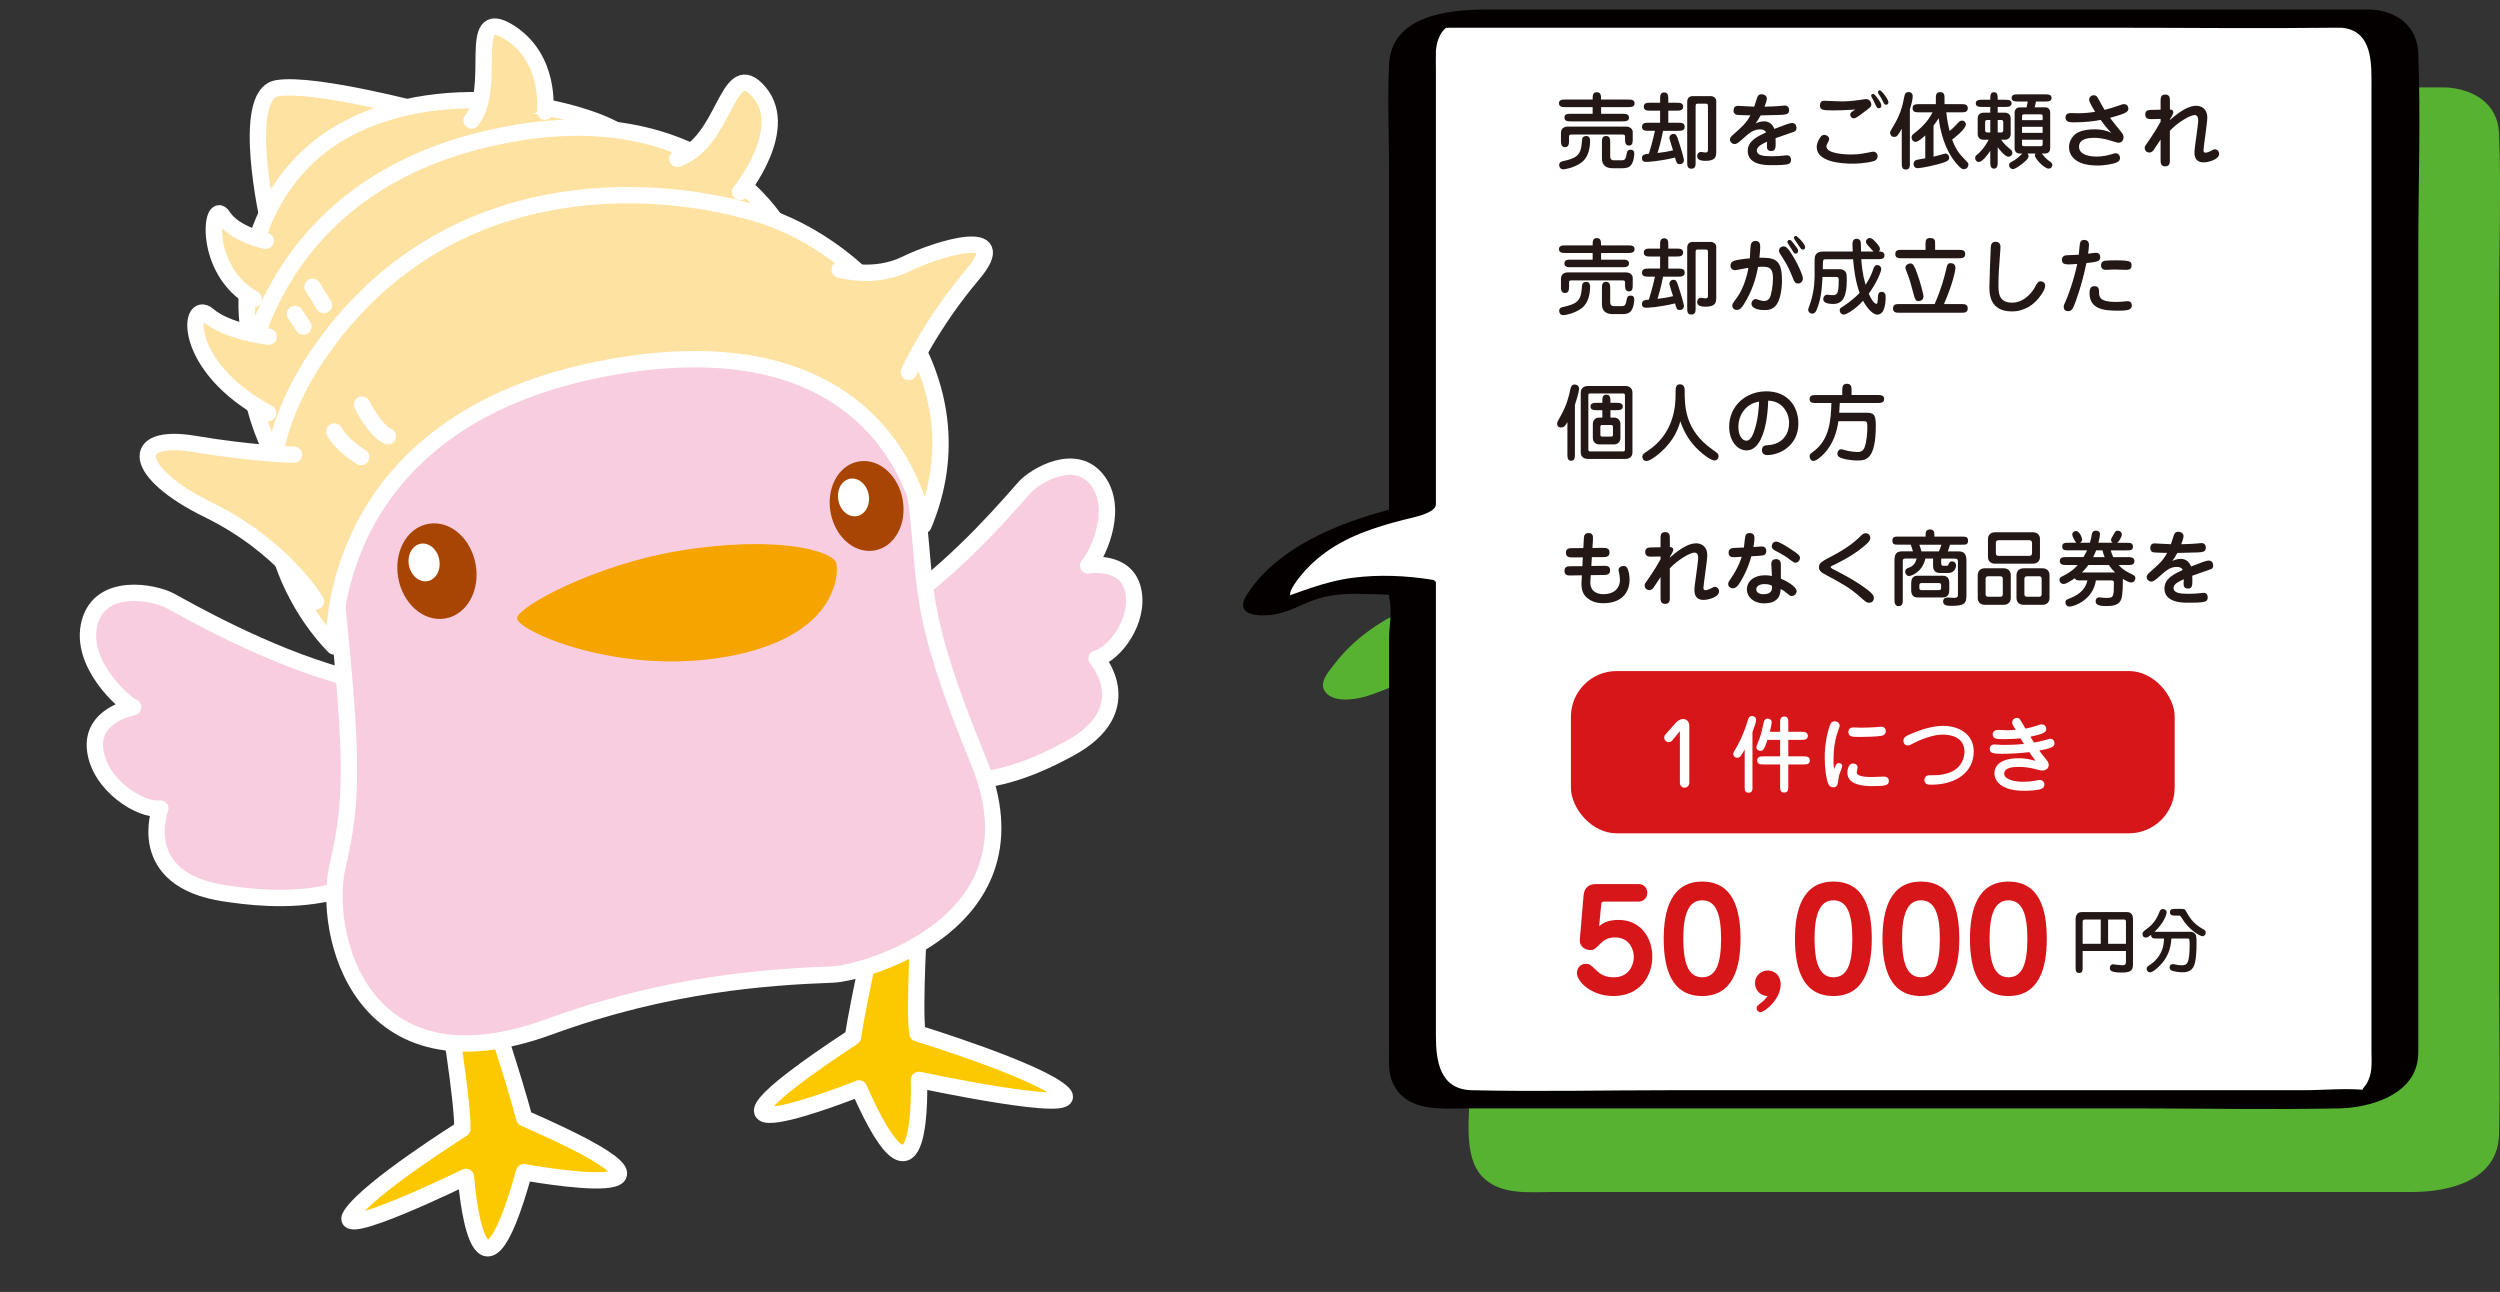 <?xml version="1.0" encoding="UTF-8"?>
<svg id="_レイヤー_1" data-name="レイヤー 1" xmlns="http://www.w3.org/2000/svg" width="719.93" height="372.04" viewBox="0 0 719.93 372.04">
  <rect x="0" y="0" width="719.93" height="372.04" fill="#333333" stroke="none"/>
  <g>
    <path d="M701.6,28.62h-260.28c-6.25,0-11.31,5.06-11.31,11.31v130.39c-22.72,5.38-34.72,12.41-42.15,24.73-1.22,2.02,2.45,3.79,4.99,2.47,12.3-6.41,25.48-6.81,37.17-4.81v135.8c0,6.25,5.06,11.31,11.31,11.31h260.28c6.25,0,11.31-5.06,11.31-11.31V39.93c0-6.25-5.06-11.31-11.31-11.31Z" style="fill: #57b232;"/>
    <path d="M704.32,25.17c-19.22,0-38.44,0-57.65,0h-114.26c-27.55,0-55.1,0-82.65,0-11.28,0-26.17,2.57-26.49,16.65-.24,10.4,0,20.83,0,31.23v99.07l5.95-4.74c-16.35,3.95-34.14,9.82-44.81,23.69-1.63,2.12-4.76,5.39-2.83,8.1,2.35,3.3,8.66,2.3,11.79,1.37,5.35-1.59,9.87-4.32,15.53-5.07s11.3-.32,16.9.58l-2.53-1.54v118.89c0,7.53-2.13,19.73,3.76,25.62,5.24,5.24,13.5,4.24,20.32,4.24,10.21,0,20.41,0,30.62,0,32.42,0,64.84,0,97.26,0h119.29c10.88,0,24.81-3.31,25.13-16.56.36-14.7,0-29.45,0-44.15V87.6c0-16.35.65-32.85,0-49.19-.35-8.68-7.39-12.78-15.33-13.24-2.52-.15-7.64,1.05-8.94,3.52-1.42,2.71,1.22,3.23,3.49,3.36,8.35.48,7.29,11.32,7.29,17.12v116.41c0,32.83,0,65.66,0,98.49v61.88c0,1.38.11,2.82,0,4.2-.03.43-.08.84-.16,1.28-.24,1.39-.78,2.51-1.44,3.73-.39.73-2.01,1.78-.26,1.22-.28.09-.68-.02-.97,0-6.1.43-12.38,0-18.49,0h-83.89c-32.81,0-65.62,0-98.43,0-18.98,0-38.09.64-57.07,0-8.35-.28-8.73-8.65-8.73-15.08v-130.4c0-.98-1.96-1.45-2.53-1.54-7.43-1.19-14.91-1.49-22.39-.6-8.2.98-15,4.21-22.67,6.8l5.27-1.1c.58-.03,4.4-5.98,5.22-6.83,2.25-2.31,4.86-4.29,7.63-5.93,7.22-4.26,15.42-6.5,23.51-8.45,2.22-.54,5.95-2.01,5.95-4.74V42.88c0-1.37-.07-2.76,0-4.13.01-.21-.02-.42,0-.62.11-1.26.38-2.52.93-3.66.43-.9,2.81-3.04.92-2.41,1.13-.38,3.05,0,4.22,0,25.54,0,51.08,0,76.62,0,37.42,0,74.84,0,112.26,0,22.03,0,44.11.43,66.14,0,.35,0,.7,0,1.05,0,2.57,0,7.59-.96,8.94-3.52s-1.17-3.36-3.49-3.36Z" style="fill: #57b232;"/>
    <path d="M678.34,5.36h-260.28c-6.25,0-11.31,5.06-11.31,11.31v130.39c-22.72,5.38-34.72,12.41-42.15,24.73-1.22,2.02,2.45,3.79,4.99,2.47,12.3-6.41,25.48-6.81,37.17-4.81v135.8c0,6.25,5.06,11.31,11.31,11.31h260.28c6.25,0,11.31-5.06,11.31-11.31V16.67c0-6.25-5.06-11.31-11.31-11.31Z" style="fill: #fff;"/>
    <path d="M682.75,2.75h-171.91c-27.6,0-55.21,0-82.81,0-11.17,0-27.36,1.79-28.02,15.79-.48,10.23,0,20.59,0,30.82v99.51l6.23-3.69c-12.99,3.14-26.46,7.27-37.22,15.49-3.87,2.96-7.68,6.74-10.18,10.97-3.67,6.21,5.16,6.01,9.2,5.1s7.49-3.11,11.43-4.31c4.2-1.29,8.65-1.55,13.02-1.39,1.06.04,7.35.1,7.52.29.13.15-.06.69,0,.88,1.02,3.2,0,8.42,0,11.74v117.92c0,3.37-.37,7.06,1.15,10.17,4.11,8.38,13.9,7.14,21.64,7.14,27.68,0,55.37,0,83.05,0,36.25,0,72.49,0,108.74,0,19.67,0,39.4.42,59.07,0,8.49-.18,20.44-3.54,22.44-13.13.39-1.84.3-3.72.3-5.59V72.31c0-18.93.71-38.02,0-56.94-.3-7.91-6.13-12.18-13.64-12.62-3.04-.18-6.98.87-9.53,2.55-2.09,1.38-1.93,2.51.71,2.66,9.61.55,8.98,10.79,8.98,17.61v115.77c0,33.02,0,66.03,0,99.05v62.3c0,1.39.08,2.81,0,4.2-.02.29,0,.49-.04.82-.15,1.53-.56,2.95-1.31,4.29-.35.64-1.01,1.2-1.3,1.85l-.92.83,3.4-.73c-.26-.1-.69.03-.97,0-5.98-.7-12.48,0-18.49,0h-83.89c-32.95,0-65.9,0-98.85,0-18.89,0-37.84.45-56.72,0-9.23-.22-10.33-8.46-10.33-15.7v-130.61c-.25-.44-.64-.68-1.17-.7-7.52-1.21-15.1-1.52-22.67-.57-8.46,1.07-15.53,4.25-23.48,6.94l6.69-1.27c-4.02.19,2.08-6.76,3.02-7.8,2.25-2.46,4.85-4.63,7.66-6.43,7.18-4.6,15.51-6.89,23.72-8.87,1.48-.36,6.23-1.59,6.23-3.69V19.63c0-1.37-.06-2.76,0-4.13,0-.21-.01-.42,0-.62.09-1.34.27-2.59.8-3.84.24-.57.51-1.15.86-1.67,1.12-1.68,3.09-2.2.22-1.76-4.1.62,1.56.37,2.52.37,25.54,0,51.08,0,76.62,0h112.26c22.04,0,44.1.26,66.14,0,.35,0,.7,0,1.05,0,3.13,0,6.89-.81,9.53-2.55,1.97-1.3,2.04-2.66-.71-2.66Z" style="fill: #040000;"/>
  </g>
  <g>
    <path d="M264.86,262.16s-1.75,28.27-.66,35.4c0,0,35.7,10.99,41.89,17.3,6.19,6.31-41.46-3.89-41.46-3.89,0,0,1.73,45.73-17.25,2.47,0,0-61.62,24.59-1.77-14.8,1.81-11.58,6.96-34.23,6.96-34.23" style="fill: #fcc900; stroke: #fff; stroke-linecap: round; stroke-linejoin: round; stroke-width: 4.71px;"/>
    <path d="M128.67,289.06s4.74,28.51,4.46,36.04c0,0-26.78,16.81-32,24.67-5.23,7.86,33.05-10.86,33.05-10.86,0,0,3.29,47.16,16.73-1.35,0,0,61.46,11.25.08-15.54-2.98-11.42-10.36-33.43-10.36-33.43" style="fill: #fcc900; stroke: #fff; stroke-linecap: round; stroke-linejoin: round; stroke-width: 4.71px;"/>
    <path d="M125.01,228.58c3.88-13.74-3.14-27.42-26.15-33.79-23.01-6.37-45.47-19.46-49.98-21.84-4.5-2.39-19.93-5.46-23.07,6.34-3.14,11.8,10.01,23.35,12.52,24.35,0,0-12.17,2.13-10.93,12.29,1.23,10.17,13.06,17.62,18.77,16.91,0,0-7.88,20.55,18.66,24.43,10.78,1.58,50.02,7.42,60.19-28.69Z" style="fill: #f8cde0; stroke: #fff; stroke-linecap: round; stroke-linejoin: round; stroke-width: 4.71px;"/>
    <path d="M248.53,209.85c-7.48-10.32-5.82-23.9,11.46-36.16,17.28-12.27,32.03-30,35.06-33.35,3.04-3.35,15-10.57,21.26-1.65,6.26,8.92-1.16,22.55-2.96,24.14,0,0,10.83-1.89,12.93,6.99,2.1,8.87-5.5,18.68-10.49,19.81,0,0,12.93,14.81-8.07,26.06-8.53,4.57-39.55,21.29-59.19-5.84Z" style="fill: #f8cde0; stroke: #fff; stroke-linecap: round; stroke-linejoin: round; stroke-width: 4.71px;"/>
    <path d="M263.37,140.65c-3.39-23.65-21.68-61.38-86.18-53.64-64.5,7.73-84.86,39.58-80.28,85.24,4.58,45.68,4.87,57.8.33,76.99-4.53,19.2,6.26,66.42,60.99,46.43,33.98-12.42,63.08-14.35,81.57-15.03,9.14-.34,61.07-14.95,42.07-61.25-19-46.28-14.33-49.68-18.49-78.75Z" style="fill: #f8cde0; stroke: #fff; stroke-linecap: round; stroke-linejoin: round; stroke-width: 4.71px;"/>
    <path d="M195.15,158.69c-23.54,3.91-45.65,15.82-46.26,19.22-.63,3.4,28.54,16.77,60.08,11.25,31.53-5.5,32.58-23.15,31.91-26.83-.65-3.68-17.13-8.39-45.73-3.65Z" style="fill: #f5a400;"/>
    <path d="M241.35,147.14c1.05,5.88,5.57,10,10.11,9.21,4.54-.79,7.37-6.21,6.31-12.08-1.05-5.88-5.57-10.01-10.11-9.21-4.53.79-7.37,6.2-6.31,12.08Z" style="fill: #a84503; stroke: #a84503; stroke-linecap: round; stroke-linejoin: round; stroke-width: 4.41px;"/>
    <path d="M117,166.01c1.12,6.25,5.97,10.62,10.85,9.77,4.86-.85,7.93-6.6,6.8-12.85-1.12-6.25-5.97-10.62-10.85-9.77-4.87.84-7.92,6.61-6.8,12.85Z" style="fill: #a84503; stroke: #a84503; stroke-linecap: round; stroke-linejoin: round; stroke-width: 4.71px;"/>
    <g>
      <path d="M124.33,32.66s-33.78-9.13-44.54-7.24c-10.78,1.88-2.46,38.58-2.46,38.58l47-31.34Z" style="fill: #fde2a2; stroke: #fff; stroke-linecap: round; stroke-linejoin: round; stroke-width: 4.71px;"/>
      <path d="M178.51,38.22c-8.66-6-49.28-17.4-79.58-.55-30.31,16.86-32,56.47-23.46,68.27,8.54,11.8,103.05-67.72,103.05-67.72Z" style="fill: #fde2a2; stroke: #fff; stroke-linecap: round; stroke-linejoin: round; stroke-width: 4.71px;"/>
      <path d="M227.14,78.07c7.93.81-13.36-50.5-77.97-39.86-54.1,8.92-70.13,43.28-75.84,59.78-5.71,16.51,8.62,39.15,8.62,39.15,0,0,62.01-67.53,145.18-59.06Z" style="fill: #fde2a2; stroke: #fff; stroke-linecap: round; stroke-linejoin: round; stroke-width: 4.71px;"/>
      <path d="M265.92,151.29s-7.87-60.47-90.53-45.46c-82.66,15.02-79.16,80.32-79.16,80.32,0,0-38.69-36.6-3.13-86.18,35.57-49.57,92.55-47.97,124.63-38.54,32.63,9.58,65.86,48.03,48.2,89.85Z" style="fill: #fde2a2; stroke: #fff; stroke-linecap: round; stroke-linejoin: round; stroke-width: 4.71px;"/>
      <path d="M261.72,107.12s6.3-13.82,18.37-28.07c12.06-14.25-10.11-7.48-19.25-2.99-9.14,4.48-19,1.58-19,1.58" style="fill: #fde2a2; stroke: #fff; stroke-linecap: round; stroke-linejoin: round; stroke-width: 4.71px;"/>
      <path d="M84.61,130.94s-11.75-.26-28.61-3.1c-19.21-3.22-17.81,8.32,3.98,18.97,21.76,10.65,31,26.38,31,26.38" style="fill: #fde2a2; stroke: #fff; stroke-linecap: round; stroke-linejoin: round; stroke-width: 4.71px;"/>
      <path d="M213.12,55.3s15.59-18.96,4.63-29.71c-8.5-8.34-8.94,15.44-22.7,20.16" style="fill: #fde2a2; stroke: #fff; stroke-linecap: round; stroke-linejoin: round; stroke-width: 4.71px;"/>
      <path d="M77.36,96.95s-11.93-1.39-17.47-6.2c-5.53-4.81-7.9,14.68,17.31,28.2" style="fill: #fde2a2; stroke: #fff; stroke-linecap: round; stroke-linejoin: round; stroke-width: 4.71px;"/>
      <path d="M156.96,32.16s1.93-15.37-10.54-23.02c-12.47-7.65-2.96,16.12-10.63,25.55" style="fill: #fde2a2; stroke: #fff; stroke-linecap: round; stroke-linejoin: round; stroke-width: 4.71px;"/>
      <path d="M76.52,69.34s-9.1-1.88-12.37-7.09c-3.28-5.2-6,15.5,8.94,23.88" style="fill: #fde2a2; stroke: #fff; stroke-linecap: round; stroke-linejoin: round; stroke-width: 4.71px;"/>
    </g>
    <path d="M241.41,144.01c.53,2.98,2.91,5.05,5.33,4.62,2.42-.42,3.94-3.17,3.42-6.15-.54-2.97-2.93-5.04-5.34-4.62-2.43.42-3.94,3.18-3.41,6.15Z" style="fill: #fff;"/>
    <path d="M117.74,162.73c.55,2.97,2.92,5.04,5.35,4.62,2.42-.42,3.94-3.17,3.41-6.15-.53-2.97-2.92-5.05-5.33-4.62-2.41.42-3.94,3.17-3.43,6.15Z" style="fill: #fff;"/>
    <path d="M104.24,116.52s3.68,7.46,7.47,9.1" style="fill: none; stroke: #fff; stroke-linecap: round; stroke-width: 4.71px;"/>
    <path d="M96.27,124.28s1.85,3.73,7.74,7.33" style="fill: none; stroke: #fff; stroke-linecap: round; stroke-width: 4.71px;"/>
    <line x1="90" y1="82.59" x2="93.26" y2="87.81" style="fill: none; stroke: #fff; stroke-linecap: round; stroke-width: 4.71px;"/>
    <line x1="84.96" y1="90.42" x2="87.36" y2="94.04" style="fill: none; stroke: #fff; stroke-linecap: round; stroke-width: 4.71px;"/>
  </g>
  <g>
    <path d="M468.82,28.67c.84,0,1.9,0,1.9,1.08s-1.06,1.1-1.9,1.1h-7.75v1.92h6.17c.82,0,1.87,0,1.87,1.08s-1.06,1.1-1.87,1.1h-14.86c-.82,0-1.87,0-1.87-1.1s1.06-1.08,1.87-1.08h6.26v-1.92h-7.78c-.84,0-1.92,0-1.92-1.1s1.08-1.08,1.92-1.08h7.78c0-1.15,0-2.11,1.2-2.11s1.22.96,1.22,2.11h7.75ZM456.8,39.16c1.1,0,1.1,1.13,1.1,1.39,0,1.8-.38,4.7-2.47,6.24-2.18,1.61-4.92,1.97-5.21,1.97-.84,0-1.22-.62-1.22-1.25,0-.86.74-1.03,1.1-1.1,3.79-.84,5.11-1.63,5.4-5.18.1-1.34.12-1.66.62-1.92.17-.1.48-.14.67-.14ZM449.52,38.27c0-1.42,1.08-1.82,1.94-1.82h16.8c1.44,0,1.92,1.03,1.92,1.49v2.04c0,.91,0,1.94-1.06,1.94-1.15,0-1.15-1.08-1.15-1.94v-.7c0-.24-.1-.53-.6-.53h-14.98c-.41,0-.55.19-.55.53v1.2c0,.72,0,1.9-1.15,1.9s-1.18-1.1-1.18-1.9v-2.21ZM461.31,41.08c0-.89,0-1.92,1.18-1.92s1.2,1.03,1.2,1.92v3.89c0,.53.14,1.18.98,1.18h2.47c.96,0,1.1-.77,1.27-1.73.1-.65.22-1.3,1.15-1.3,1.06,0,1.06.82,1.06,1.18,0,.17-.07,2.71-1.3,3.62-.67.53-1.8.53-2.16.53h-2.78c-1.97,0-3.07-.96-3.07-2.81v-4.56Z" style="fill: #231815;"/>
    <path d="M478.06,35.35v-3.48h-2.78c-.86,0-1.92,0-1.92-1.15s1.06-1.13,1.92-1.13h2.78v-1.03c0-.89,0-1.94,1.18-1.94s1.18,1.06,1.18,1.94v1.03h2.38c.84,0,1.9,0,1.9,1.13s-1.06,1.15-1.9,1.15h-2.38v3.48h2.81c.89,0,1.92,0,1.92,1.15s-1.03,1.18-1.92,1.18h-4.32c-.53,2.81-1.2,5.16-1.58,6.38.94-.1,2.83-.36,4.46-.77-.17-.58-1.06-3.26-1.06-3.58,0-.5.41-1.13,1.15-1.13.89,0,.94.17,2.14,4.03.29.89.91,3.12.91,3.53,0,.5-.36,1.13-1.18,1.13-.86,0-.94-.31-1.39-1.9-4.73,1.15-7.92,1.25-8.23,1.25-.43,0-1.3,0-1.3-1.06s.84-1.18,1.99-1.27c.26-.77,1.15-3.74,1.75-6.62h-1.8c-.89,0-1.92,0-1.92-1.15s1.03-1.18,1.92-1.18h3.29ZM494.21,43.99c0,1.2-.31,2.33-3.05,2.33-1.27,0-2.42-.24-2.42-1.32,0-.89.58-1.25,1.13-1.25.19,0,1.03.17,1.2.17.6,0,.77-.19.77-.79v-12.46c0-.48,0-.82-.62-.82h-2.11c-.55,0-.82,0-.82.7v16.11c0,.94,0,1.92-1.22,1.92s-1.2-.98-1.2-1.92v-17.35c0-1.58,1.32-1.63,1.49-1.63h5.5c.41,0,1.37.5,1.37,1.3v15.03Z" style="fill: #231815;"/>
    <path d="M506.16,27.76c.26-.46.6-.62,1.1-.62.58,0,1.54.29,1.54,1.25,0,.6-.5,1.9-.67,2.33,1.94-.02,3.38-.12,4.25-.19.24-.02,1.39-.14,1.63-.14.74,0,1.2.55,1.2,1.3,0,.91-.46,1.08-.77,1.18-.6.22-1.3.24-7.42.36-.62,1.13-.96,1.61-1.46,2.33.38-.19,1.22-.62,2.47-.62,1.58,0,2.52,1.06,2.93,2.18,3-1.15,4.42-1.7,5.06-1.7,1.01,0,1.32.79,1.32,1.42s-.22.91-.82,1.13c-.84.31-4.46,1.54-5.21,1.82.12,2.81.05,3.7-1.22,3.7s-1.27-.94-1.27-1.42c0-.19.05-1.08.05-1.27-1.61.74-2.95,1.44-2.95,2.52,0,1.46,1.87,1.68,4.32,1.68,1.68,0,2.74-.12,3.38-.19.24-.02.7-.1.94-.1,1.2,0,1.2,1.15,1.2,1.34,0,.72-.34,1.01-.65,1.13-.96.41-3.43.38-5.26.38-1.46,0-6.55-.07-6.55-4.08,0-2.86,2.69-4.15,5.3-5.38-.36-.62-.91-.84-1.73-.84-1.99,0-3.05.96-5.57,3.22-.29.24-1.13,1.01-1.73,1.01-.79,0-1.39-.65-1.39-1.34,0-.29,0-.6,1.2-1.63,2.16-1.9,3.53-3.07,4.68-5.3-.62-.02-3.6-.07-3.98-.17-.31-.07-.86-.41-.86-1.2s.38-1.37,1.22-1.37c.41,0,3.98.22,4.73.24.19-.46.77-2.54.98-2.93Z" style="fill: #231815;"/>
    <path d="M526.73,40.03c0,.36-.19.7-.34.98-.29.5-.43.82-.43,1.15,0,2.06,5.09,2.33,7.18,2.33s3.5-.29,4.94-.58c.1-.02,1.18-.24,1.37-.24.7,0,1.25.58,1.25,1.32,0,.5-.29,1.08-.86,1.32-.5.19-2.83.82-6.46.82-3.31,0-10.22-.53-10.22-4.82,0-1.39,1.1-2.9,1.3-3.1.29-.26.58-.41,1.06-.34.84.12,1.22.7,1.22,1.15ZM527.81,31.79c-2.93,0-3.72-.14-3.72-1.44,0-.58.26-1.34,1.2-1.34.34,0,4.34.19,5.16.19,2.26,0,4.7-.36,5.04-.41,1.51-.24,1.68-.26,1.9-.26.84,0,1.49.74,1.49,1.56,0,.58-.07.65-1.99,2.11-2.14,1.63-2.59,1.87-3.02,1.87-.74,0-1.06-.67-1.06-1.08,0-.43.31-.7.65-.91.12-.1.7-.46.82-.53-3.46.19-4.27.24-6.46.24ZM540.94,28.65c.41.55.82,1.22.82,1.82,0,.65-.53.7-.67.7-.55,0-.62-.17-1.27-1.56-.24-.55-.5-1.06-.84-1.63-.02-.05-.14-.26-.14-.43,0-.31.29-.5.58-.5.41,0,1.2,1.13,1.54,1.61ZM543.82,29.42c0,.5-.31.74-.67.74-.46,0-.53-.14-1.15-1.42-.22-.48-.31-.6-.94-1.56-.14-.22-.26-.41-.26-.62,0-.29.19-.55.5-.55.62,0,2.52,2.71,2.52,3.41Z" style="fill: #231815;"/>
    <path d="M550.01,46.91c0,.91,0,1.92-1.18,1.92s-1.18-1.01-1.18-1.92v-9.82c-1.22,2.09-1.37,2.33-2.23,2.33-.77,0-1.13-.7-1.13-1.2,0-.31.05-.41,1.1-2.18,1.66-2.76,2.42-5.04,3.02-8.33.07-.38.22-1.2,1.2-1.2.17,0,1.2.02,1.2,1.22,0,.94-.5,2.78-.82,3.74v15.43ZM560.48,32.35c.22,2.47.86,5.06.96,5.38.91-.74,1.13-.98,2.47-2.4.48-.53.79-.6,1.13-.6.65,0,1.08.58,1.08,1.06,0,1.44-3.67,4.2-3.96,4.39,1.08,2.98,2.16,4.22,3.58,5.66.98,1.01,1.1,1.13,1.1,1.54,0,.67-.48,1.34-1.3,1.34-.31,0-.82,0-2.35-1.87-3.14-3.82-4.44-8.93-4.9-12.82-.1.17-.82,1.27-1.49,2.18v8.9c.41-.1,1.27-.29,2.11-.55.19-.05,1.15-.34,1.3-.34.5,0,1.1.43,1.1,1.18s-.6,1.01-1.32,1.3c-2.16.82-6.77,1.73-7.73,1.73-1.2,0-1.2-1.08-1.2-1.22,0-.34.12-.98.98-1.2.34-.1,1.99-.34,2.38-.41v-6.62c-.77.74-2.06,1.87-2.76,1.87-.82,0-1.18-.74-1.18-1.22,0-.36.12-.7.41-.94,2.09-1.68,4.01-3.24,5.64-6.34h-3.84c-.89,0-1.92,0-1.92-1.18s1.03-1.18,1.92-1.18h4.78v-1.54c0-.96,0-1.92,1.25-1.92s1.25.96,1.25,1.92v1.54h4.78c.91,0,1.92,0,1.92,1.18s-1.01,1.18-1.92,1.18h-4.27Z" style="fill: #231815;"/>
    <path d="M575.28,46.67c0,.72,0,1.9-1.06,1.9s-1.08-1.18-1.08-1.9v-3.22c-.46.67-2.16,3.19-3.29,3.19-.67,0-1.06-.58-1.06-1.15,0-.43.14-.6.46-.86.84-.7,2.14-1.92,3.43-4.39h-1.46c-1.1,0-1.7-.65-1.7-1.7v-4.39c0-.91.48-1.7,1.7-1.7h1.92v-1.66h-2.26c-.84,0-1.92,0-1.92-1.03s1.08-1.03,1.92-1.03h2.26c0-1.13,0-2.18,1.08-2.18s1.06,1.06,1.06,2.18h2.09c.84,0,1.92.02,1.92,1.03s-1.08,1.03-1.92,1.03h-2.09v1.66h2.04c1.13,0,1.7.67,1.7,1.7v4.39c0,.89-.48,1.7-1.7,1.7h-1.06c1.01,1.42,1.87,2.11,2.69,2.76.22.19.55.46.55,1.01,0,.6-.48,1.13-1.15,1.13-.86,0-2.33-1.7-3.07-2.76v4.3ZM573.15,34.55h-.72c-.34,0-.77,0-.77.67v2.26c0,.67.46.67.77.67h.72v-3.6ZM575.28,38.15h.86c.29,0,.74,0,.74-.67v-2.26c0-.67-.41-.67-.74-.67h-.86v3.6ZM583.93,29.23h-2.78c-.79,0-1.87,0-1.87-1.03s1.08-1.03,1.87-1.03h7.75c.79,0,1.9,0,1.9,1.03s-1.1,1.03-1.9,1.03h-2.59l-.38,1.68h2.98c1.01,0,1.49.65,1.49,1.54v10.22c0,.77-.38,1.54-1.49,1.54h-.94c.55.7,1.27,1.56,2.14,2.16.72.48.91.7.91,1.13,0,.48-.36,1.06-1.08,1.06-1.2,0-3.94-2.81-3.94-3.79,0-.22.05-.36.14-.55h-2.26c.14.19.29.43.29.82,0,.74-1.51,1.92-2.59,2.69-.38.26-1.37.96-1.92.96-.6,0-1.1-.5-1.1-1.13,0-.55.34-.74.72-.96,1.42-.74,1.94-1.27,3.1-2.38h-.72c-1.03,0-1.51-.65-1.51-1.54v-10.22c0-.77.41-1.54,1.51-1.54h1.94l.34-1.68ZM588.22,34.6v-1.13c0-.22,0-.55-.58-.55h-4.75c-.6,0-.6.34-.6.55v1.13h5.93ZM588.22,38.27v-1.75h-5.93v1.75h5.93ZM582.29,40.24v1.32c0,.22,0,.55.6.55h4.75c.58,0,.58-.36.58-.55v-1.32h-5.93Z" style="fill: #231815;"/>
    <path d="M601.61,28.75c0-.82.65-1.32,1.32-1.32.77,0,1.03.46,1.46,1.27.79,1.46,1.34,2.4,1.68,2.95,1.44-.36,2.86-.82,3.94-1.2,1.15-.43,1.3-.46,1.63-.46,1.25,0,1.27,1.2,1.27,1.3,0,.7-.62,1.1-1.3,1.39-.86.36-2.81.96-3.98,1.25.89,1.2,2.71,3.46,2.86,3.62,1.01,1.22,1.03,1.54,1.03,1.94,0,.62-.31,1.61-1.46,1.61-.34,0-.55-.1-2.74-.74-.29-.1-2.21-.67-4.25-.67-1.1,0-4.37.05-4.37,2.57,0,2.74,4.2,2.83,5.02,2.83.46,0,2.26-.05,3.89-.55,1.2-.36,1.34-.41,1.63-.41,1.01,0,1.27.96,1.27,1.39,0,.91-.91,1.3-1.61,1.49-2.4.65-4.34.65-4.92.65-6.91,0-8.16-3.41-8.16-5.26,0-1.94,1.2-3.58,2.62-4.27,1.42-.7,3.1-.89,4.71-.89,2.42,0,3.86.55,4.85,1.01-1.49-1.58-2.02-2.26-3.07-3.72-1.66.31-4.18.7-7.66.7-.96,0-2.47,0-2.47-1.37,0-1.3,1.2-1.3,1.68-1.3.31,0,1.66.05,1.94.05,1.66,0,3.31-.14,4.92-.41-.55-.91-1.73-2.81-1.73-3.46Z" style="fill: #231815;"/>
    <path d="M624.87,45.96c0,.94-.02,1.94-1.34,1.94s-1.34-1.01-1.34-1.94v-5.78l-1.75,2.64c-.43.65-.72,1.1-1.49,1.1-.96,0-1.34-.74-1.34-1.37,0-.38.1-.5.86-1.58,2.04-2.93,2.93-4.51,3.72-5.9v-.82l-2.45.05c-.74.02-1.97.07-1.97-1.34,0-1.25.96-1.3,1.9-1.32l2.52-.05v-2.42c0-.91,0-1.94,1.34-1.94s1.34,1.01,1.34,1.94v2.35c.5.02.98.22.98.79,0,.46-.55,1.37-.62,1.46l-.36.6v.19c3.58-3.12,5.81-4.1,7.58-4.1,1.18,0,3.19.6,3.19,3.46,0,1.51-1.1,8.47-1.1,9.38,0,.46.22.67.62.67s1.13-.31,1.51-.5c.79-.43.89-.48,1.15-.48.7,0,1.22.58,1.22,1.32,0,1.63-3.07,2.45-4.51,2.45s-2.59-.74-2.59-2.81c0-.74.26-2.74.55-4.7.26-1.97.53-3.91.53-4.56,0-.36,0-1.56-1.03-1.56-1.39,0-5.09,2.3-7.13,4.54v8.31Z" style="fill: #231815;"/>
    <path d="M468.82,70.67c.84,0,1.9,0,1.9,1.08s-1.06,1.1-1.9,1.1h-7.75v1.92h6.17c.82,0,1.87,0,1.87,1.08s-1.06,1.1-1.87,1.1h-14.86c-.82,0-1.87,0-1.87-1.1s1.06-1.08,1.87-1.08h6.26v-1.92h-7.78c-.84,0-1.92,0-1.92-1.1s1.08-1.08,1.92-1.08h7.78c0-1.15,0-2.11,1.2-2.11s1.22.96,1.22,2.11h7.75ZM456.8,81.16c1.1,0,1.1,1.13,1.1,1.39,0,1.8-.38,4.7-2.47,6.24-2.18,1.61-4.92,1.97-5.21,1.97-.84,0-1.22-.62-1.22-1.25,0-.86.74-1.03,1.1-1.1,3.79-.84,5.11-1.63,5.4-5.18.1-1.34.12-1.66.62-1.92.17-.1.48-.14.67-.14ZM449.52,80.27c0-1.42,1.08-1.82,1.94-1.82h16.8c1.44,0,1.92,1.03,1.92,1.49v2.04c0,.91,0,1.94-1.06,1.94-1.15,0-1.15-1.08-1.15-1.94v-.7c0-.24-.1-.53-.6-.53h-14.98c-.41,0-.55.19-.55.53v1.2c0,.72,0,1.9-1.15,1.9s-1.18-1.1-1.18-1.9v-2.21ZM461.31,83.08c0-.89,0-1.92,1.18-1.92s1.2,1.03,1.2,1.92v3.89c0,.53.14,1.18.98,1.18h2.47c.96,0,1.1-.77,1.27-1.73.1-.65.22-1.3,1.15-1.3,1.06,0,1.06.82,1.06,1.18,0,.17-.07,2.71-1.3,3.62-.67.53-1.8.53-2.16.53h-2.78c-1.97,0-3.07-.96-3.07-2.81v-4.56Z" style="fill: #231815;"/>
    <path d="M478.06,77.35v-3.48h-2.78c-.86,0-1.92,0-1.92-1.15s1.06-1.13,1.92-1.13h2.78v-1.03c0-.89,0-1.94,1.18-1.94s1.18,1.06,1.18,1.94v1.03h2.38c.84,0,1.9,0,1.9,1.13s-1.06,1.15-1.9,1.15h-2.38v3.48h2.81c.89,0,1.92,0,1.92,1.15s-1.03,1.18-1.92,1.18h-4.32c-.53,2.81-1.2,5.16-1.58,6.38.94-.1,2.83-.36,4.46-.77-.17-.58-1.06-3.26-1.06-3.58,0-.5.41-1.13,1.15-1.13.89,0,.94.17,2.14,4.03.29.89.91,3.12.91,3.53,0,.5-.36,1.13-1.18,1.13-.86,0-.94-.31-1.39-1.9-4.73,1.15-7.92,1.25-8.23,1.25-.43,0-1.3,0-1.3-1.06s.84-1.18,1.99-1.27c.26-.77,1.15-3.74,1.75-6.62h-1.8c-.89,0-1.92,0-1.92-1.15s1.03-1.18,1.92-1.18h3.29ZM494.21,85.99c0,1.2-.31,2.33-3.05,2.33-1.27,0-2.42-.24-2.42-1.32,0-.89.58-1.25,1.13-1.25.19,0,1.03.17,1.2.17.6,0,.77-.19.77-.79v-12.46c0-.48,0-.82-.62-.82h-2.11c-.55,0-.82,0-.82.7v16.11c0,.94,0,1.92-1.22,1.92s-1.2-.98-1.2-1.92v-17.35c0-1.58,1.32-1.63,1.49-1.63h5.5c.41,0,1.37.5,1.37,1.3v15.03Z" style="fill: #231815;"/>
    <path d="M513.17,80.47c0,.7,0,4.85-1.49,7.13-1.1,1.7-2.86,1.7-3.48,1.7-1.22,0-3.82-.22-3.82-1.87,0-.74.62-1.3,1.22-1.3.19,0,.29.02,1.1.31.24.07.79.24,1.3.24.94,0,1.42-.53,1.66-.96.41-.79.91-3.38.91-5.62,0-2.98-1.25-3.29-2.88-3.29-.1,0-.62,0-1.42.05-.29,1.54-1.03,5.54-3.48,9.75-1.13,1.97-1.66,2.64-2.62,2.64-.84,0-1.32-.55-1.32-1.22,0-.48.12-.65,1.18-2.09,1.37-1.85,2.76-4.85,3.48-8.81-.55.1-1.15.17-1.94.34-.34.07-1.73.34-1.94.34-.84,0-1.3-.6-1.3-1.37,0-.38.14-1.1,1.3-1.42.74-.22,2.9-.53,4.27-.62.05-.58.14-3.43.31-4.06.05-.14.29-.96,1.34-.96,1.34,0,1.34,1.18,1.34,1.7,0,1.08-.19,2.76-.24,3.14,3.82,0,6.5,0,6.5,6.24ZM517.81,81.64c-.91,0-1.1-.5-1.68-1.97-.58-1.44-1.3-3.17-2.81-5.5-.91-1.37-1.01-1.51-1.01-1.94,0-.72.5-1.27,1.32-1.27.5,0,1.1,0,3.14,3.55,1.2,2.06,2.4,4.78,2.4,5.71,0,.79-.6,1.42-1.37,1.42ZM516.49,70.12c1.2,1.51,1.32,1.68,1.32,2.14,0,.58-.41.77-.7.77-.46,0-.5-.14-1.27-1.42-.24-.41-.72-1.13-.86-1.34-.24-.34-.26-.46-.26-.58,0-.36.31-.6.6-.6.38,0,.48.12,1.18,1.03ZM519.82,71.18c0,.67-.58.7-.67.7-.38,0-.48-.14-1.46-1.58-.65-.94-1.1-1.58-1.1-1.85,0-.31.26-.5.6-.5.36,0,2.64,2.26,2.64,3.24Z" style="fill: #231815;"/>
    <path d="M536,74.66c.1,1.34.24,3.91,1.25,7.37,1.42-2.33,1.68-3.07,2.35-4.92.22-.62.72-.79,1.01-.79.41,0,1.13.31,1.13,1.22,0,.55-1.13,3.65-3.58,7.03,1.06,2.45,1.87,2.93,2.21,2.93.31,0,.36-.6.43-2.16.02-.38.07-1.3,1.06-1.3,1.15,0,1.15,1.13,1.15,1.54,0,1.68-.24,5.02-2.42,5.02-1.39,0-3.12-2.18-4.08-3.98-2.14,2.38-4.8,3.98-5.54,3.98-.65,0-1.18-.58-1.18-1.22,0-.55.17-.65.94-1.13.12-.07,2.86-1.82,4.78-3.91-1.2-3.31-1.66-7.06-1.87-9.67h-7.92c-.43,0-.58.05-.67.31-.1.24-.14,1.68-.14,2.54h5.02c.84,0,1.39.55,1.51.72.24.34.38.55.38,2.45,0,4.32-.94,6.84-3.89,6.84-.91,0-2.88-.1-2.88-1.37,0-.72.48-1.3,1.18-1.3.22,0,1.18.14,1.37.14,1.25,0,1.9-.07,1.9-4.06,0-.86,0-1.2-.72-1.2h-3.94c-.22,3.6-.38,6.34-1.75,9.6-.19.46-.58.98-1.22.98-.7,0-1.18-.6-1.18-1.13,0-.22.65-1.9.74-2.21,1.13-3.62,1.13-6.77,1.13-8.23,0-1.08-.05-4.34.05-4.7.26-1.13,1.01-1.61,2.47-1.61h8.45c-.05-.79-.07-1.32-.07-1.9,0-.72,0-1.78,1.22-1.78.6,0,1.03.36,1.15.91.05.22.07,1.2.1,2.76h3.58c-.26-.31-1.46-1.63-1.73-1.9-.17-.17-.43-.48-.43-.91,0-.62.48-1.08,1.13-1.08.72,0,1.78,1.27,2.33,1.97.26.34.55.72.55,1.18,0,.1,0,.41-.29.74.5,0,1.61,0,1.61,1.1s-1.06,1.1-1.92,1.1h-4.73Z" style="fill: #231815;"/>
    <path d="M557.12,87.57c1.94-4.46,2.74-7.54,3.29-9.89.34-1.46.43-1.9,1.39-1.9.53,0,1.32.29,1.32,1.39,0,.53-.65,4.27-3.31,10.39h4.92c.98,0,1.92,0,1.92,1.25s-.94,1.25-1.92,1.25h-17.67c-.98,0-1.92,0-1.92-1.25s.94-1.25,1.92-1.25h10.06ZM564.01,71.95c.94,0,1.92,0,1.92,1.2s-.98,1.22-1.92,1.22h-16.3c-.94,0-1.92,0-1.92-1.22s.98-1.2,1.92-1.2h6.79v-1.49c0-1.03,0-1.92,1.3-1.92,1.46,0,1.46.72,1.46,1.92v1.49h6.74ZM552.48,86.71c-.89,0-1.03-.5-1.75-3.24-.19-.74-.86-3.29-1.66-5.21-.34-.82-.36-.96-.36-1.18,0-.84.94-1.22,1.42-1.22.84,0,1.2.84,1.85,2.59,1.08,2.93,1.94,6.43,1.94,6.89,0,.12-.02.26-.05.36-.22,1.01-1.32,1.01-1.39,1.01Z" style="fill: #231815;"/>
    <path d="M575.64,77.49c-.1,1.51-.14,3-.14,4.49,0,2.21,0,5.18,3.94,5.18,3.34,0,5.66-2.83,6.46-4.3.74-1.39,1.01-1.85,1.75-1.85.22,0,1.3.12,1.3,1.3,0,1.27-1.7,3.43-2.45,4.2-.86.94-3.29,3.17-7.15,3.17-6.46,0-6.48-5.23-6.46-7.1,0-1.06.12-3.36.12-4.03v-.5l.26-6.55c.02-.67.07-1.87,1.37-1.87.86,0,1.44.5,1.44,1.42,0,.07,0,.12-.02.6l-.41,5.86Z" style="fill: #231815;"/>
    <path d="M597.46,87.52c-.5,1.37-.89,2.09-1.9,2.09-.14,0-1.27,0-1.27-1.27,0-.43.07-.58.7-1.92.38-.86,2.18-5.47,3.19-10.42-.91.07-1.66.14-2.42.14s-1.99,0-1.99-1.27c0-1.34,1.15-1.37,1.82-1.39,2.23-.07,2.45-.1,3.05-.14.05-.5.24-2.88.31-3.19.1-.55.41-1.06,1.2-1.06.94,0,1.42.5,1.42,1.44,0,.53-.17,1.94-.26,2.52.72-.1,1.99-.26,2.18-.26.98,0,1.32.55,1.32,1.27,0,1.1-.53,1.34-3.98,1.7-1.3,6.36-3.19,11.33-3.36,11.76ZM604.47,84.14c0,1.42.22,2.81,4.87,2.81.43,0,1.22-.02,2.23-.12.86-.07.94-.1,1.13-.1,1.2,0,1.2,1.06,1.2,1.2,0,1.25-.94,1.54-4.06,1.54-4.15,0-8.11-.5-8.11-5.09,0-1.97.94-1.97,1.49-1.97,1.25,0,1.25,1.15,1.25,1.73ZM612.34,77.71c-.55,0-3-.1-3.48-.1-.38,0-2.09.1-2.45.1-.43,0-1.37-.12-1.37-1.32,0-.77.48-1.08.74-1.2.55-.22,2.9-.22,3.65-.22,4.39,0,4.39.43,4.39,1.63,0,1.1-1.1,1.1-1.49,1.1Z" style="fill: #231815;"/>
    <path d="M453.53,130.79c0,.82,0,1.9-1.08,1.9s-1.08-1.08-1.08-1.9v-9.26c-.5.91-.89,1.58-1.85,1.58-.43,0-1.1-.17-1.1-1.08,0-.5.1-.65.96-2.16,1.85-3.26,2.42-5.83,2.78-7.51.19-.84.36-1.63,1.27-1.63.86,0,1.3.58,1.3,1.13,0,.31-.14,1.54-1.2,4.75v14.19ZM468.08,111.16c1.2,0,2.02.7,2.02,1.9v17.23c0,1.25-.89,1.87-2.02,1.87h-10.83c-1.18,0-2.04-.67-2.04-1.87v-17.23c0-1.2.84-1.9,2.04-1.9h10.83ZM458,113.3c-.26,0-.6,0-.6.5v15.7c0,.5.34.5.6.5h9.34c.26,0,.6,0,.6-.5v-15.7c0-.5-.34-.5-.6-.5h-9.34ZM461.43,120.26v-2.14h-1.51c-.84,0-1.9,0-1.9-1.06s1.08-1.06,1.9-1.06h1.51v-.43c0-.89,0-1.92,1.15-1.92s1.18,1.03,1.18,1.92v.43h1.66c.82,0,1.9,0,1.9,1.06s-1.08,1.06-1.9,1.06h-1.66v2.14h1.27c.26,0,1.61.31,1.61,1.85v4.01c0,1.54-1.32,1.85-1.61,1.85h-4.73c-.24,0-1.61-.31-1.61-1.85v-4.01c0-1.56,1.34-1.85,1.61-1.85h1.13ZM464.05,125.73c.24,0,.43-.24.43-.41v-2.52c0-.19-.22-.41-.43-.41h-2.76c-.26,0-.43.26-.43.41v2.52c0,.17.22.41.43.41h2.76Z" style="fill: #231815;"/>
    <path d="M479.6,128.92c-1.54,1.63-4.27,3.84-5.47,3.84-1.1,0-1.18-1.06-1.18-1.18,0-.74.53-1.08,1.46-1.68,7.68-5.04,8.11-12.96,8.11-16.35,0-2.02,0-2.88,1.3-2.88s1.32,1.34,1.32,1.73c0,4.54,0,11.4,7.97,17.04,1.61,1.13,1.8,1.25,1.8,1.94s-.58,1.22-1.15,1.22c-1.13,0-3.38-1.82-4.42-2.78-2.66-2.47-4.22-4.97-5.45-8.5-.89,3.05-2.11,5.26-4.3,7.58Z" style="fill: #231815;"/>
    <path d="M503.04,129.71c-3.02,0-5.09-3.1-5.09-6.79,0-6.02,4.78-10.23,10.71-10.23s9.22,4.08,9.22,9.31c0,6.26-5.3,9.05-8.98,9.05-1.51,0-1.51-1.27-1.51-1.42,0-1.34,1.03-1.39,1.58-1.42,4.85-.26,6.24-3.82,6.24-6.38,0-3.14-2.09-6.36-6.02-6.46-.22,7.94-2.28,14.33-6.14,14.33ZM500.6,122.97c0,2.23.98,3.94,2.33,3.94s2.04-2.23,2.3-2.98c1.03-3.1,1.25-6.26,1.34-8.28-4.15.65-5.98,4.25-5.98,7.32Z" style="fill: #231815;"/>
    <path d="M530.52,113.75v-1.32c0-.79,0-1.92,1.34-1.92s1.34,1.1,1.34,1.92v1.32h7.46c.86,0,1.92,0,1.92,1.15s-1.06,1.15-1.92,1.15h-10.85c0,.41-.12,2.38-.17,2.81h7.66c2.09,0,2.88.26,2.88,3.65,0,9.48-2.62,10.1-5.14,10.1-.22,0-2.62,0-4.46-.6-.7-.22-1.46-.46-1.46-1.39,0-.62.43-1.25,1.08-1.25.29,0,1.66.41,1.97.48.84.19,2.09.31,2.71.31s1.51-.05,2.02-1.22c.65-1.56.84-4.51.84-5.71,0-1.78-.07-1.94-1.13-1.94h-7.2c-.5,3.5-1.66,6.62-3.98,9.19-.74.82-2.35,2.26-3.22,2.26-.74,0-1.1-.79-1.1-1.32,0-.58.26-.77,1.08-1.37,4.8-3.55,5.02-9.22,5.21-13.99h-4.37c-.89,0-1.92,0-1.92-1.15s1.03-1.15,1.92-1.15h7.49Z" style="fill: #231815;"/>
    <path d="M456.08,155.37c.05-.91.1-1.87,1.37-1.87,1.42,0,1.32,1.1,1.27,1.99l-.14,2.3,2.98-.02c.82,0,1.94,0,1.94,1.32s-1.1,1.34-1.92,1.34l-3.17.02-.14,2.54,3.46-.05c.91-.02,1.94-.02,1.94,1.3s-1.13,1.34-1.92,1.34l-3.65.05-.12,1.78c-.19,2.81,1.85,3.7,3.72,3.7,3.98,0,4.8-2.66,4.8-4.03,0-.7-.12-1.46-.26-2.16-.14-.6-.14-.67-.14-.79,0-.7.7-1.15,1.44-1.15.84,0,1.08.58,1.2.89.19.46.53,1.63.53,3.05,0,3.86-2.45,6.79-7.54,6.79-.82,0-3.43,0-5.26-2.11-1.18-1.37-1.08-3.43-1.03-4.25l.1-1.68-3.1.05c-.84.02-1.92.02-1.92-1.32s1.01-1.34,1.9-1.34l3.26-.02.12-2.54-2.95.02c-.79,0-1.92,0-1.92-1.37,0-1.27,1.01-1.3,1.92-1.3l3.1-.02.14-2.45Z" style="fill: #231815;"/>
    <path d="M480.87,171.96c0,.94-.02,1.94-1.34,1.94s-1.34-1.01-1.34-1.94v-5.78l-1.75,2.64c-.43.65-.72,1.1-1.49,1.1-.96,0-1.34-.74-1.34-1.37,0-.38.1-.5.86-1.58,2.04-2.93,2.93-4.51,3.72-5.9v-.82l-2.45.05c-.74.02-1.97.07-1.97-1.34,0-1.25.96-1.3,1.9-1.32l2.52-.05v-2.42c0-.91,0-1.94,1.34-1.94s1.34,1.01,1.34,1.94v2.35c.5.02.98.22.98.79,0,.46-.55,1.37-.62,1.46l-.36.6v.19c3.58-3.12,5.81-4.1,7.58-4.1,1.18,0,3.19.6,3.19,3.46,0,1.51-1.1,8.47-1.1,9.38,0,.46.22.67.62.67s1.13-.31,1.51-.5c.79-.43.89-.48,1.15-.48.7,0,1.22.58,1.22,1.32,0,1.63-3.07,2.45-4.51,2.45s-2.59-.74-2.59-2.81c0-.74.26-2.74.55-4.7.26-1.97.53-3.91.53-4.56,0-.36,0-1.56-1.03-1.56-1.39,0-5.09,2.3-7.13,4.54v8.31Z" style="fill: #231815;"/>
    <path d="M502.66,154.22c.19-.5.62-.72,1.15-.72,1.34,0,1.42.96,1.42,1.44,0,.12-.02,1.18-.29,2.59.36-.02,1.97-.17,2.28-.17,1.15,0,1.42.67,1.42,1.32,0,1.06-.74,1.22-1.01,1.27-.43.1-1.44.14-3.29.24-1.13,4.15-2.74,6.7-3.31,7.61-.53.82-1.13,1.63-2.04,1.63-.6,0-1.32-.46-1.32-1.22,0-.53.12-.67,1.08-2.09.12-.19,1.9-2.78,2.83-5.78-.34.02-2.02.12-2.23.12-.48,0-1.56,0-1.56-1.3,0-.19,0-1.3,1.46-1.37.17,0,2.57-.1,2.95-.12.07-.55.31-3.12.46-3.46ZM510.1,163c-.05-.74-.1-1.99,1.37-1.99,1.37,0,1.37,1.22,1.37,1.92v3.7c1.58.65,4.54,2.3,4.54,3.62,0,.72-.72,1.39-1.39,1.39-.48,0-.7-.22-1.27-.7-.62-.53-1.27-1.03-1.97-1.32-.02.98-.07,4.13-4.75,4.13-3,0-4.94-1.85-4.94-4.01,0-2.28,1.92-4.08,5.26-4.08.91,0,1.54.12,1.94.22l-.14-2.88ZM508.23,168.19c-1.56,0-2.47.62-2.47,1.54,0,.41.24,1.39,2.09,1.39,2.57,0,2.5-1.61,2.45-2.42-.41-.22-.96-.5-2.06-.5ZM517.06,162.04c-.46,0-.72-.22-1.46-.77-1.56-1.18-1.82-1.34-4.37-2.69-.46-.24-1.01-.55-1.01-1.3,0-.46.31-1.32,1.3-1.32.86,0,3.43,1.66,4.54,2.42,1.61,1.08,2.28,1.56,2.28,2.26,0,.82-.62,1.39-1.27,1.39Z" style="fill: #231815;"/>
    <path d="M527.62,163.77c2.78,1.44,6.58,3.34,10.1,6.02,1.37,1.06,1.9,1.66,1.9,2.45,0,.7-.5,1.34-1.37,1.34-.67,0-.84-.14-2.42-1.54-3.12-2.78-5.26-3.94-10.63-6.82-.74-.41-1.39-.94-1.39-1.82,0-1.3.62-1.63,4.34-3.58,1.25-.67,4.44-2.38,7.18-4.99,1.13-1.1,1.3-1.27,1.97-1.27.96,0,1.3.84,1.3,1.39,0,.89-1.2,1.85-2.35,2.78-3.29,2.69-7.99,4.9-8.69,5.21-.17.07-.38.22-.38.36,0,.12.17.31.46.46Z" style="fill: #231815;"/>
    <path d="M554.52,154.53v-.5c0-.62,0-1.56,1.3-1.56,1.22,0,1.22,1.01,1.22,1.56v.5h7.8c1.2,0,1.9,0,1.9,1.18s-.7,1.15-1.9,1.15h-3.31c-.14.62-.41,1.37-.62,1.92h2.83c1.01,0,2.54.02,2.54,2.52v10.1c0,2.35-.55,3.07-4.32,3.07-1.15,0-2.4-.07-2.4-1.27,0-.98.84-1.13,1.34-1.13.26,0,1.46.1,1.73.1,1.2,0,1.2-.48,1.2-1.08v-9.24c0-.72-.1-.98-.98-.98h-3.84v1.27c0,.74.29.79.72.79h.7c.29,0,.55,0,.67-.34.14-.41.34-.94,1.03-.94.53,0,1.15.38,1.15,1.25,0,.74-.46,1.39-.91,1.73-.53.38-1.1.38-1.7.38h-1.82c-.6,0-2.18,0-2.18-2.02v-2.14h-2.21c-.96,4.22-4.42,5.04-4.68,5.04-.62,0-1.13-.6-1.13-1.25,0-.74.48-.96,1.18-1.22.82-.31,1.7-.91,2.11-2.57h-3.17c-.74,0-.82.26-.82.82v10.97c0,.86,0,1.92-1.18,1.92s-1.22-1.15-1.22-1.92v-11.23c0-2.21.86-2.64,2.35-2.64h2.98c-.14-.5-.41-1.34-.62-1.92h-3.41c-1.2,0-1.9,0-1.9-1.15s.7-1.18,1.9-1.18h7.68ZM559.42,165.79c1.46,0,1.92.89,1.92,2.14v1.99c0,2.14-1.44,2.14-1.92,2.14h-7.13c-1.46,0-1.92-.89-1.92-2.14v-1.99c0-2.14,1.42-2.14,1.92-2.14h7.13ZM552.72,156.86c.24.67.41,1.2.6,1.92h5.02c.29-.55.5-1.15.72-1.92h-6.34ZM558.99,168.5c0-.53-.34-.6-.82-.6h-4.66c-.41,0-.79.05-.79.6v.84c0,.55.31.6.79.6h4.66c.43,0,.82-.02.82-.6v-.84Z" style="fill: #231815;"/>
    <path d="M576.99,163.65c1.18,0,2.06.67,2.06,2.02v6.48c0,1.27-.82,2.02-2.06,2.02h-5.42c-1.18,0-2.04-.67-2.04-2.02v-6.48c0-1.27.79-2.02,2.04-2.02h5.42ZM572.52,165.95c-.48,0-.72.29-.72.74v4.42c0,.48.24.74.72.74h3.53c.46,0,.7-.29.7-.74v-4.42c0-.48-.24-.74-.7-.74h-3.53ZM585.39,153.28c1.3,0,2.06.77,2.06,1.9v5.23c0,1.06-.72,1.92-2.06,1.92h-10.85c-1.32,0-2.06-.79-2.06-1.92v-5.23c0-1.06.7-1.9,2.06-1.9h10.85ZM575.52,155.56c-.5,0-.77.29-.77.77v2.98c0,.5.29.77.77.77h8.88c.48,0,.77-.29.77-.77v-2.98c0-.5-.31-.77-.77-.77h-8.88ZM588.17,163.65c1.18,0,2.04.67,2.04,2.02v6.48c0,1.27-.79,2.02-2.04,2.02h-5.42c-1.18,0-2.06-.67-2.06-2.02v-6.48c0-1.27.82-2.02,2.06-2.02h5.42ZM583.69,165.95c-.46,0-.72.29-.72.74v4.42c0,.48.26.74.72.74h3.53c.48,0,.72-.29.72-.74v-4.42c0-.48-.24-.74-.72-.74h-3.53Z" style="fill: #231815;"/>
    <path d="M608.4,156.31c-.48-.31-.48-.77-.48-.86,0-.24.1-.43.6-1.3.7-1.22.74-1.32,1.34-1.32.84,0,1.18.7,1.18,1.08,0,.46-.65,1.92-1.37,2.4h2.66c1.1,0,1.9,0,1.9,1.1s-.79,1.08-1.9,1.08h-4.49c.17.67.36,1.2.72,1.94h4.18c.86,0,1.92.02,1.92,1.15s-1.06,1.13-1.92,1.13h-2.62c.67.77,1.58,1.58,3.17,2.35,1.32.62,1.63.77,1.63,1.46,0,.6-.46,1.22-1.18,1.22-.82,0-2.04-.82-2.42-1.06.02,1.34-.02,4.7-.46,5.88-.65,1.75-2.42,1.97-4.39,1.97-2.64,0-2.98-.7-2.98-1.39,0-.89.65-1.13,1.1-1.13q.19,0,.84.1c.46.07.94.07,1.25.07,1.99,0,2.06-.34,2.06-4.3,0-.72-.22-.74-1.15-.74h-4.03c-.79,5.57-6.26,7.54-7.58,7.54-.91,0-1.2-.74-1.2-1.2,0-.67.46-.86,1.03-1.08,2.02-.79,4.58-2.02,5.3-5.26h-1.85c-1.1,0-1.44,0-1.78-.62-1.2.84-2.21,1.34-2.3,1.39-.22.1-.58.26-.96.26-.6,0-1.15-.5-1.15-1.2,0-.6.24-.72,1.1-1.15,2.64-1.32,3.74-2.62,4.15-3.12h-3.24c-.86,0-1.92,0-1.92-1.13s1.06-1.15,1.92-1.15h4.9c.53-.84.82-1.49,1.03-1.94h-5.28c-1.1,0-1.87,0-1.87-1.08s.77-1.1,1.87-1.1h2.21c-.36-.24-1.2-1.9-1.2-2.35,0-.67.58-1.03,1.08-1.03,1.08,0,1.78,2.09,1.78,2.42,0,.46-.26.77-.67.96h2.9c.29-1.01.38-1.42.55-2.4.02-.22.19-1.1,1.18-1.1.41,0,1.18.19,1.18,1.03,0,.36-.17,1.46-.46,2.47h4.1ZM601.4,162.71c-.74.98-1.3,1.61-1.87,2.14h9.24c.07,0,.19-.02.31,0-.6-.6-1.18-1.22-1.78-2.14h-5.9ZM606.08,160.43c-.29-.67-.46-1.27-.6-1.94h-1.85c-.14.34-.31.86-.86,1.94h3.31Z" style="fill: #231815;"/>
    <path d="M626.16,153.76c.26-.46.6-.62,1.1-.62.58,0,1.54.29,1.54,1.25,0,.6-.5,1.9-.67,2.33,1.94-.02,3.38-.12,4.25-.19.24-.02,1.39-.14,1.63-.14.74,0,1.2.55,1.2,1.3,0,.91-.46,1.08-.77,1.18-.6.22-1.3.24-7.42.36-.62,1.13-.96,1.61-1.46,2.33.38-.19,1.22-.62,2.47-.62,1.58,0,2.52,1.06,2.93,2.18,3-1.15,4.42-1.7,5.06-1.7,1.01,0,1.32.79,1.32,1.42s-.22.91-.82,1.13c-.84.31-4.46,1.54-5.21,1.82.12,2.81.05,3.7-1.22,3.7s-1.27-.94-1.27-1.42c0-.19.05-1.08.05-1.27-1.61.74-2.95,1.44-2.95,2.52,0,1.46,1.87,1.68,4.32,1.68,1.68,0,2.74-.12,3.38-.19.24-.02.7-.1.94-.1,1.2,0,1.2,1.15,1.2,1.34,0,.72-.34,1.01-.65,1.13-.96.41-3.43.38-5.26.38-1.46,0-6.55-.07-6.55-4.08,0-2.86,2.69-4.15,5.3-5.38-.36-.62-.91-.84-1.73-.84-1.99,0-3.05.96-5.57,3.22-.29.24-1.13,1.01-1.73,1.01-.79,0-1.39-.65-1.39-1.34,0-.29,0-.6,1.2-1.63,2.16-1.9,3.53-3.07,4.68-5.3-.62-.02-3.6-.07-3.98-.17-.31-.07-.86-.41-.86-1.2s.38-1.37,1.22-1.37c.41,0,3.98.22,4.73.24.19-.46.77-2.54.98-2.93Z" style="fill: #231815;"/>
  </g>
  <g>
    <path d="M456.02,257.87c.2-2.16,1.44-3.28,3.52-3.28h12.4c1.56,0,2.44,1.28,2.44,2.52,0,1.6-1.28,2.52-2.4,2.52h-9.92c-.8,0-.88.2-.96.88l-.6,6.2c.76-.6,2.2-1.8,5.6-1.8,6.36,0,9.72,5.12,9.72,10.56,0,5.8-3.72,11.36-11.2,11.36-6.48,0-10.52-4.24-10.52-6.64,0-1.16.8-2.64,2.56-2.64.88,0,1.32.16,2.84,1.68,1.48,1.52,2.92,2.2,5.28,2.2,4.52,0,5.72-3.84,5.72-5.88s-1.24-5.6-5.4-5.6c-1.64,0-2.92.4-4.48,2.04-1.44,1.48-1.88,1.6-2.68,1.6-1.44,0-3.16-1.08-3-2.96l1.08-12.76Z" style="fill: #d61619;"/>
    <path d="M501.22,270.35c0,8.48-2.24,16.48-11.04,16.48s-11.08-7.8-11.08-16.48c0-8.04,2.04-16.48,11.08-16.48s11.04,8.2,11.04,16.48ZM484.74,270.35c0,6.56,1.28,11.08,5.44,11.08s5.44-4.28,5.44-11.08-1.32-11.08-5.44-11.08-5.44,4.48-5.44,11.08Z" style="fill: #d61619;"/>
    <path d="M505.38,283.15c0-2.12,1.72-3.68,3.68-3.68,1.36,0,3.72.88,3.72,4.04,0,4.32-4.64,7.96-5.8,7.96-.6,0-1.12-.44-1.12-1.12,0-.6.16-.72,1.48-1.72.56-.44,1.36-1.32,1.68-1.8-2.24-.08-3.64-1.84-3.64-3.68Z" style="fill: #d61619;"/>
    <path d="M539.02,270.35c0,8.48-2.24,16.48-11.04,16.48s-11.08-7.8-11.08-16.48c0-8.04,2.04-16.48,11.08-16.48s11.04,8.2,11.04,16.48ZM522.54,270.35c0,6.56,1.28,11.08,5.44,11.08s5.44-4.28,5.44-11.08-1.32-11.08-5.44-11.08-5.44,4.48-5.44,11.08Z" style="fill: #d61619;"/>
    <path d="M564.22,270.35c0,8.48-2.24,16.48-11.04,16.48s-11.08-7.8-11.08-16.48c0-8.04,2.04-16.48,11.08-16.48s11.04,8.2,11.04,16.48ZM547.74,270.35c0,6.56,1.28,11.08,5.44,11.08s5.44-4.28,5.44-11.08-1.32-11.08-5.44-11.08-5.44,4.48-5.44,11.08Z" style="fill: #d61619;"/>
    <path d="M589.42,270.35c0,8.48-2.24,16.48-11.04,16.48s-11.08-7.8-11.08-16.48c0-8.04,2.04-16.48,11.08-16.48s11.04,8.2,11.04,16.48ZM572.94,270.35c0,6.56,1.28,11.08,5.44,11.08s5.44-4.28,5.44-11.08-1.32-11.08-5.44-11.08-5.44,4.48-5.44,11.08Z" style="fill: #d61619;"/>
    <path d="M599.74,273.87v4.72c0,.78,0,1.6-1,1.6s-1.02-.82-1.02-1.6v-13.96c0-.3.08-1.98,1.74-1.98h13.04c1.4,0,1.74,1.08,1.74,1.84v13.34c0,1.82-1,2.24-3.28,2.24-3.38,0-3.38-.82-3.38-1.34s.3-1.04.88-1.04c.1,0,2.3.28,2.74.28.84,0,1.02-.38,1.02-.98v-3.12h-12.48ZM604.96,271.79v-7h-4.44c-.7,0-.78.24-.78.8v6.2h5.22ZM612.22,271.79v-6.38c0-.48-.22-.62-.66-.62h-4.48v7h5.14Z" style="fill: #231815;"/>
    <path d="M632.16,268.95c.4.5.38,1.68.38,2.84,0,1.8-.08,5.42-.98,6.82-.86,1.3-2.28,1.38-3.12,1.38-1.06,0-2.66-.28-3.12-.52-.18-.1-.54-.3-.54-.88,0-.28.14-.96.98-.96.12,0,.18,0,.9.16.2.04.84.18,1.46.18,1.56,0,2.44-.16,2.44-5.94,0-1.52-.06-1.76-.52-1.76h-4.74c-.18,3.32-1.34,5.38-2.38,6.72-.76.98-2.78,3.02-3.74,3.02-.78,0-1-.72-1-1.04,0-.5.24-.64,1.04-1.18,1.98-1.32,3.4-3.4,3.8-5.78.08-.5.12-.94.16-1.74h-2.12c-.74,0-1.68,0-1.58-1.08-.64.5-1.06.8-1.48.8-.86,0-1.02-.64-1.02-.98,0-.6.16-.72,1.56-1.78,1.6-1.2,2.66-2.8,3.4-4.82.18-.48.6-.64.9-.64.54,0,1.1.38,1.1.96,0,.36-.56,2.84-3.5,5.6h10.46c.24,0,.86.12,1.26.62ZM626.48,263.67c-.74,0-1.6,0-1.6-.98s.86-.96,1.6-.96h1.32c1.22,0,1.36,0,1.76.74.62,1.16,1.82,3.44,4.82,5.08.54.3.8.44.8.96,0,.24-.1,1.1-.94,1.1-.52,0-3.64-1.48-5.96-5.24-.38-.62-.42-.7-.86-.7h-.94Z" style="fill: #231815;"/>
  </g>
  <g>
    <rect x="452.38" y="193.24" width="173.87" height="46.73" rx="13.18" ry="13.18" style="fill: #d61619;"/>
    <g>
      <path d="M483.77,210.54l-2.21,2.69c-.24.31-.67.5-1.06.5-.46,0-1.25-.41-1.25-1.32,0-.31.07-.58.26-.79l3.12-3.53c.38-.43,1.2-1.03,2.04-1.03,1.06,0,1.8.77,1.8,1.94v16.42c0,.7-.53,1.42-1.37,1.42-.72,0-1.34-.6-1.34-1.42v-14.88Z" style="fill: #fff;"/>
      <path d="M504.68,226.4c0,1.01,0,1.87-1.13,1.87s-1.13-.77-1.13-1.87v-10.58c-1.15,2.16-1.46,2.38-2.16,2.38-.77,0-1.13-.65-1.13-1.01,0-.41.12-.6,1.1-2.3,1.39-2.42,2.35-5.06,3.19-7.73.1-.29.31-.98,1.1-.98.43,0,1.2.29,1.2,1.13,0,.7-.74,2.69-1.06,3.5v15.6ZM512.62,210.73v-2.42c0-1.03,0-1.94,1.18-1.97,1.18-.02,1.18.94,1.18,1.97v2.42h3.72c.77,0,1.9,0,1.9,1.18s-1.13,1.15-1.9,1.15h-3.72v4.75h4.27c.89,0,1.92,0,1.92,1.18s-1.06,1.15-1.92,1.15h-4.27v6.12c0,1.06,0,1.97-1.18,1.97s-1.18-.91-1.18-1.97v-6.12h-4.68c-.89,0-1.92,0-1.92-1.15.02-1.18,1.03-1.18,1.92-1.18h4.68v-4.75h-3.65c-.94,3-1.39,3.17-2.04,3.17s-1.15-.48-1.15-1.03c0-.36.79-2.18.94-2.59.55-1.61.77-2.76,1.15-4.46.05-.26.26-1.22,1.18-1.22.5,0,1.15.34,1.15,1.03,0,.6-.41,2.18-.55,2.78h2.98Z" style="fill: #fff;"/>
      <path d="M529.54,219.75c.26,0,.96.12.96.86,0,.38-.62,1.87-.74,2.18-.24.67-.24,1.03-.48,2.47-.1.67-.24,1.46-1.34,1.46-.74,0-1.15-.36-1.46-1.06-.53-1.1-1.01-4.22-1.01-7.56,0-2.93.5-6.58,1.51-9.26.14-.38.43-1.13,1.37-1.13.58,0,1.42.38,1.42,1.25,0,.29-.07.53-.26.98-1.13,2.9-1.51,5.88-1.51,8.83,0,.6,0,1.8.17,2.74.26-.77.6-1.78,1.39-1.78ZM534.94,221c0,.24-.26,1.2-.26,1.42,0,1.27,2.93,1.34,4.37,1.34.53,0,2.88-.12,3.34-.12.38,0,1.54,0,1.54,1.25s-.86,1.49-4.73,1.49c-2.04,0-7.2-.14-7.2-3.84,0-.12,0-2.67,1.63-2.67.74,0,1.32.48,1.32,1.13ZM533.69,209.48c.36,0,1.92.07,2.26.07,1.3,0,3.05-.07,4.01-.14.26-.02,1.44-.14,1.68-.14s1.42,0,1.42,1.3c0,1.1-1.03,1.3-1.32,1.34-1.22.22-4.82.31-6.19.31-2.28,0-3.26-.05-3.26-1.49,0-.12,0-1.25,1.42-1.25Z" style="fill: #fff;"/>
      <path d="M549.75,211.57c3.46-1.51,6.72-2.54,9.87-2.54,4.51,0,8.76,2.4,8.76,7.34,0,5.95-4.99,9.6-12.26,9.6-.6,0-1.94,0-1.94-1.3,0-.29.07-1.42,1.49-1.42,2.09,0,3.29,0,5.14-.55,3.36-.98,4.9-3.72,4.9-6.17,0-4.15-3.74-4.99-6.31-4.99s-6.14,1.3-8.45,2.54c-.72.38-1.06.58-1.61.58-.89,0-1.22-.86-1.22-1.25,0-.98.62-1.39,1.66-1.85Z" style="fill: #fff;"/>
      <path d="M579.46,208.04c0-1.08,1.03-1.32,1.34-1.32.72,0,.79.17,2.47,3.1,1.03-.17,2.76-.67,3-.77,1.03-.36,1.32-.46,1.68-.46.62,0,1.3.43,1.3,1.34,0,.79-.58,1.13-1.39,1.39-.46.17-1.51.5-3.17.84.14.26.89,1.44,1.06,1.68,1.01-.19,1.87-.34,3.26-.74.14-.05,1.25-.36,1.37-.36.91,0,1.25.74,1.25,1.3,0,.84-.6,1.15-1.61,1.46-.36.12-1.01.31-2.76.65.7.98.96,1.3,1.58,2.06.84,1.01,1.13,1.39,1.13,2.09,0,.94-.77,1.58-1.8,1.58-.65,0-1.22-.17-1.63-.29-2.14-.62-3.87-.74-5.18-.74-1.46,0-4.2.07-4.2,2.02,0,1.34,2.33,2.26,5.38,2.26,1.08,0,2.59-.12,3.26-.26,1.13-.24,1.25-.26,1.61-.26.84,0,1.32.67,1.32,1.32,0,1.06-.96,1.3-1.44,1.42-.91.22-2.66.38-4.32.38-6.86,0-8.62-2.95-8.62-5.04,0-1.13.48-4.34,7.03-4.34,1.73,0,2.71.22,4.8.74-.36-.48-.77-1.01-1.8-2.5-2.45.31-5.42.48-7.92.48s-3.46-.22-3.46-1.37c0-.72.43-1.32,1.32-1.32.05,0,1.08.07,1.2.07.65.05,1.27.05,1.99.05,2.74,0,4.63-.19,5.33-.26-.26-.41-.67-1.08-1.01-1.63-1.46.17-3.34.24-4.8.24-1.75,0-3.19,0-3.19-1.32,0-.1,0-1.34,1.58-1.34.41,0,2.26.1,2.64.1.89,0,1.68-.05,2.38-.1-.89-1.51-.98-1.68-.98-2.14Z" style="fill: #fff;"/>
    </g>
  </g>
</svg>